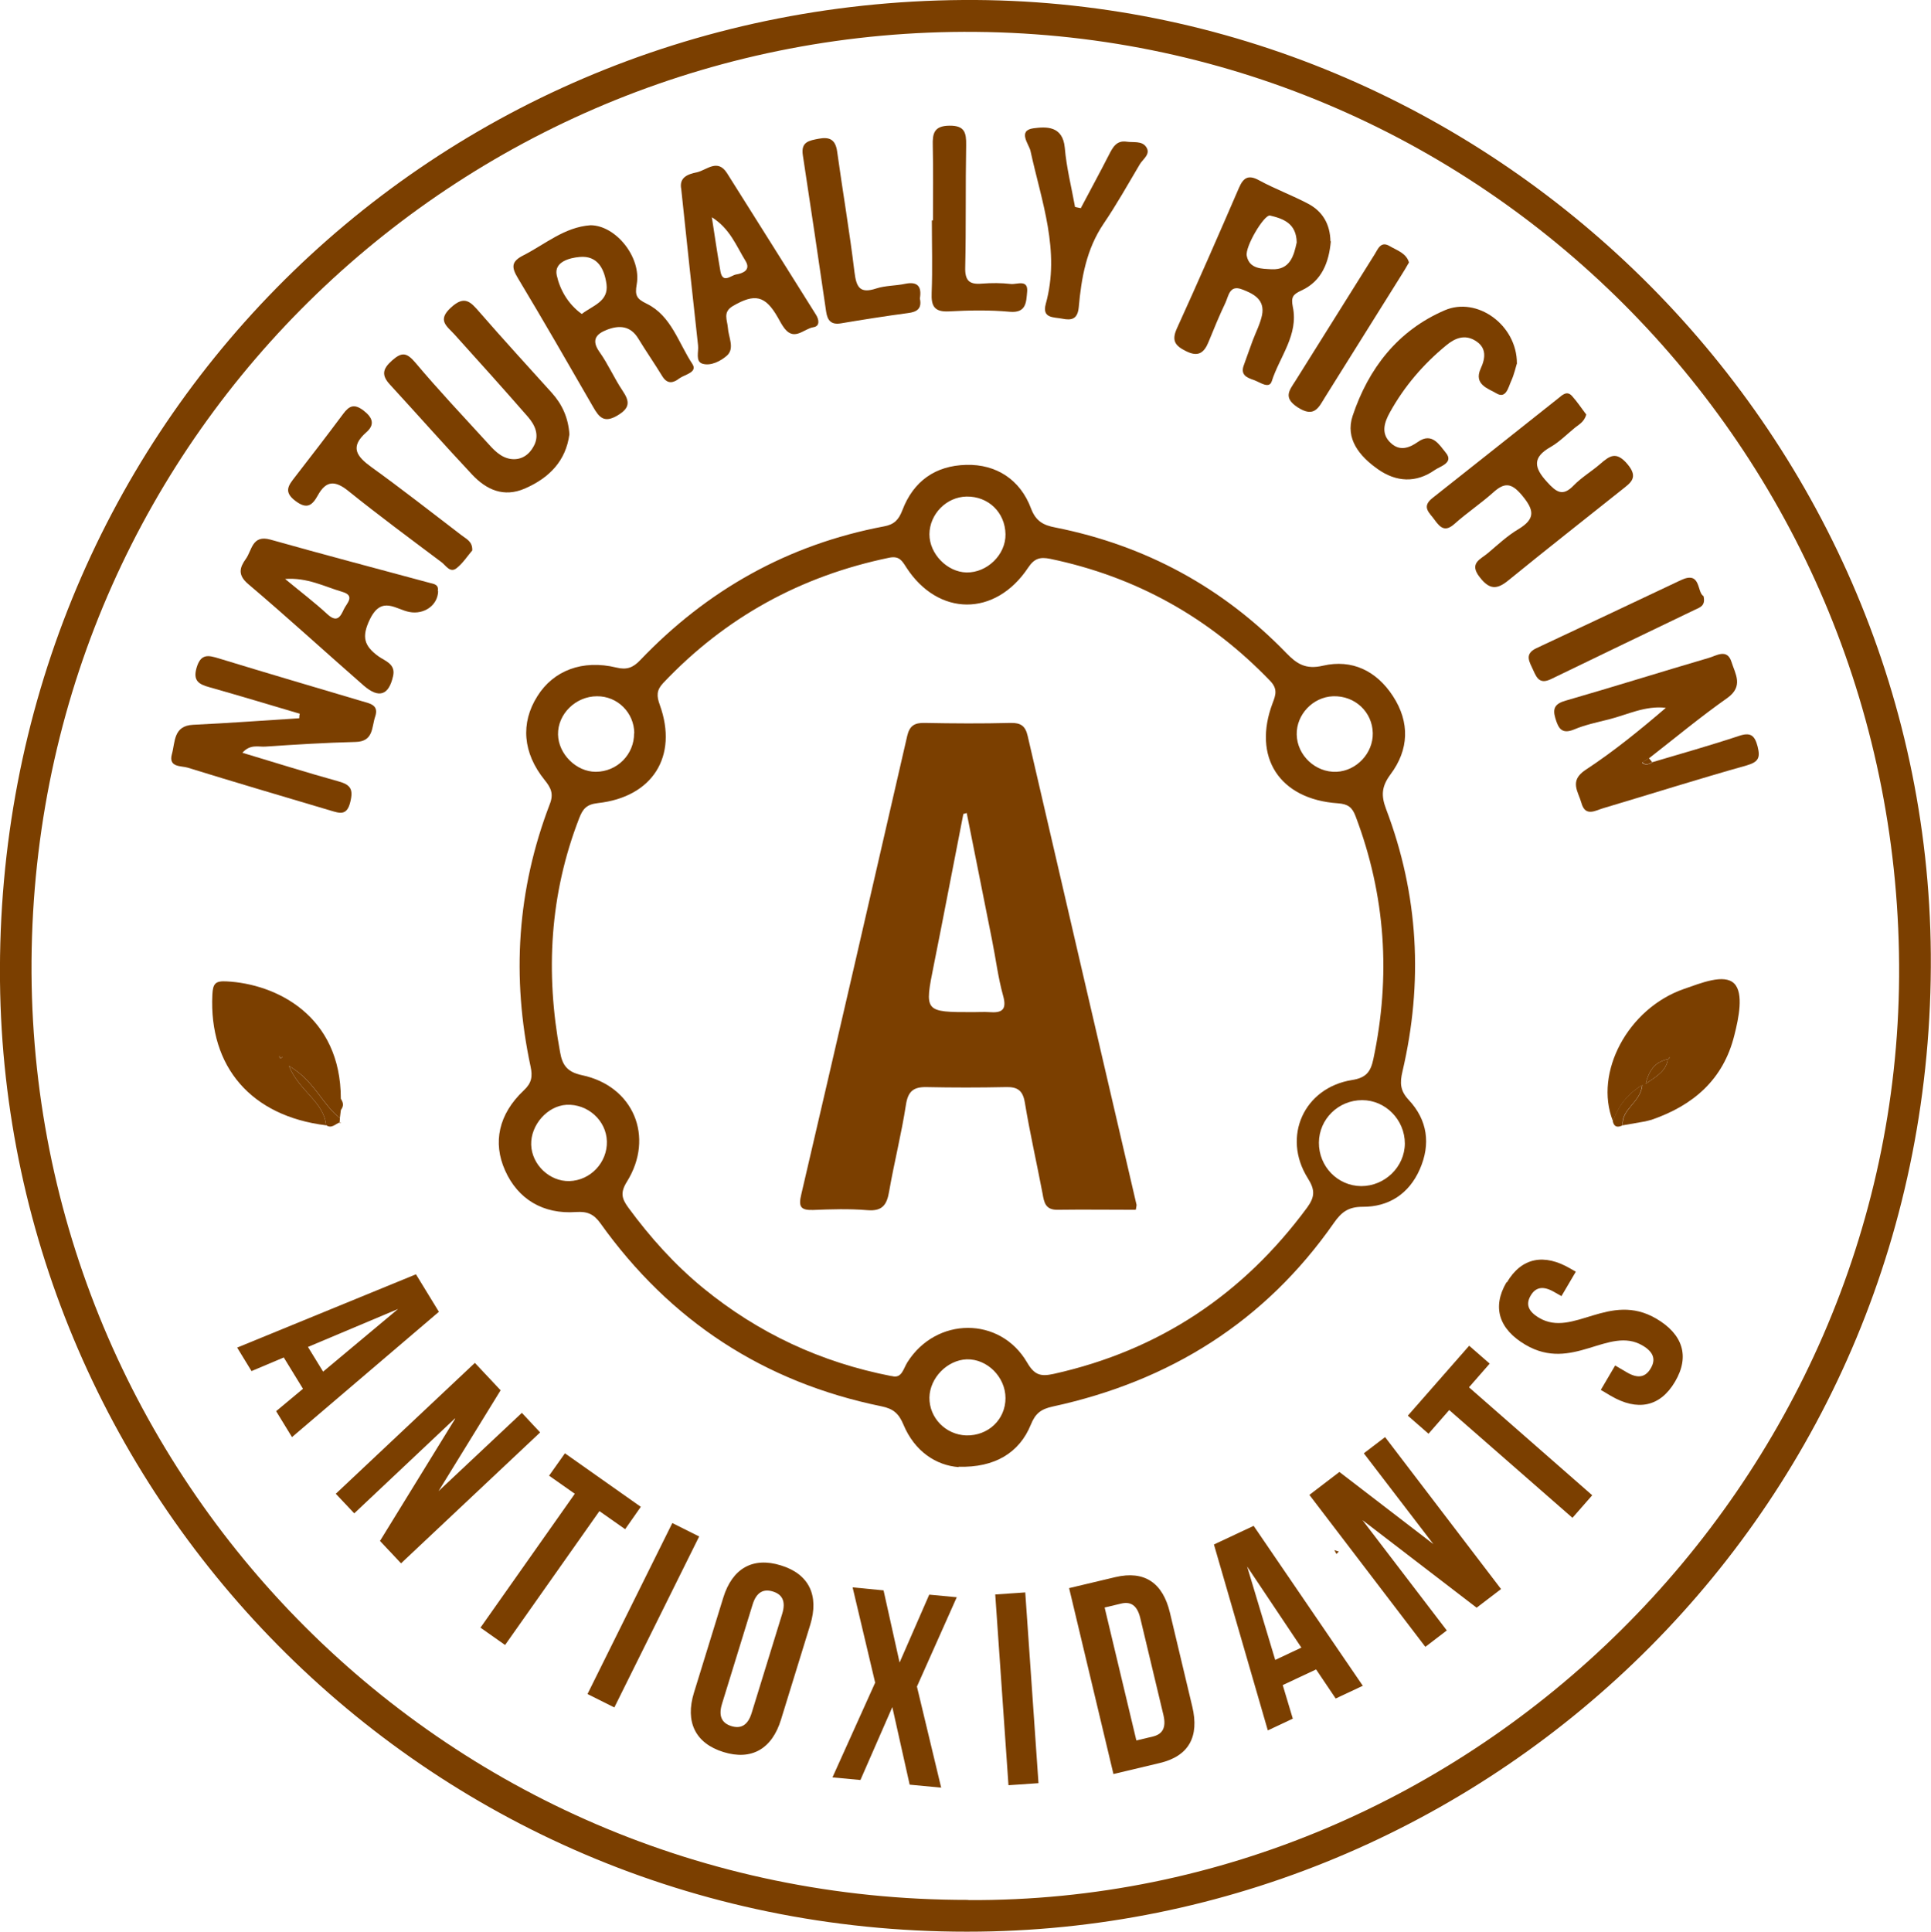 <svg id="Layer_2" data-name="Layer 2" xmlns="http://www.w3.org/2000/svg" viewBox="0 0 103.57 103.6">
  <defs>
    <style>
      .cls-1 {
        fill: #7b3f00;
      }
    </style>
  </defs>
  <g id="Layer_3" data-name="Layer 3">
    <g>
      <g>
        <path class="cls-1" d="M15.66,77.07l-.85-1.39,1.44-1.2-1.03-1.68-1.73.73-.77-1.26,9.59-3.93,1.23,2.01-7.89,6.73ZM16.52,72.24l.81,1.32,4.02-3.36-4.82,2.03Z"></path>
        <path class="cls-1" d="M24.4,76.07l-5.4,5.09-.99-1.05,7.46-7.02,1.38,1.47-3.33,5.41,4.47-4.2.98,1.05-7.46,7.02-1.13-1.2,4.03-6.55Z"></path>
        <path class="cls-1" d="M30.3,77.94l4.07,2.87-.84,1.2-1.38-.97-5.06,7.18-1.32-.93,5.06-7.18-1.38-.97.85-1.2Z"></path>
        <path class="cls-1" d="M36.06,81.68l1.44.72-4.55,9.17-1.44-.72,4.55-9.17Z"></path>
        <path class="cls-1" d="M38.79,85.69c.48-1.57,1.58-2.21,3.09-1.74,1.51.46,2.06,1.61,1.58,3.18l-1.57,5.09c-.48,1.57-1.58,2.21-3.09,1.74-1.51-.47-2.06-1.62-1.58-3.18l1.57-5.09ZM38.73,91.36c-.22.7.01,1.06.5,1.21s.88-.02,1.09-.72l1.63-5.29c.22-.7-.01-1.06-.5-1.21-.49-.15-.88.02-1.09.72l-1.63,5.29Z"></path>
        <path class="cls-1" d="M51.32,85.65l-2.14,4.8,1.3,5.42-1.69-.16-.93-4.16-1.71,3.91-1.5-.14,2.29-5.08-1.21-5.11,1.66.16.86,3.87,1.59-3.64,1.49.14Z"></path>
        <path class="cls-1" d="M53.38,85.51l1.61-.11.71,10.23-1.61.11-.71-10.23Z"></path>
        <path class="cls-1" d="M57.34,85.17l2.48-.59c1.57-.37,2.55.31,2.93,1.91l1.2,5.04c.38,1.6-.18,2.65-1.75,3.02l-2.48.59-2.38-9.98ZM59.25,86.22l1.7,7.12.88-.21c.5-.12.74-.45.57-1.16l-1.24-5.19c-.17-.71-.53-.9-1.03-.78l-.88.21Z"></path>
        <path class="cls-1" d="M73.11,90.4l-1.47.69-1.05-1.56-1.79.84.54,1.8-1.34.63-2.89-9.97,2.13-1,5.85,8.57ZM68.4,89.02l1.4-.66-2.91-4.35,1.51,5.02Z"></path>
        <path class="cls-1" d="M73.09,81.54l4.51,5.9-1.15.88-6.22-8.15,1.61-1.23,5.04,3.87-3.73-4.87,1.14-.87,6.22,8.15-1.31,1-6.1-4.68Z"></path>
        <path class="cls-1" d="M75.52,75.91l3.28-3.74,1.1.96-1.11,1.27,6.61,5.79-1.06,1.21-6.61-5.78-1.11,1.27-1.1-.96Z"></path>
        <path class="cls-1" d="M80.82,68.78c.79-1.35,2.01-1.57,3.42-.74l.28.16-.77,1.31-.37-.21c-.63-.37-1.02-.26-1.28.18-.26.44-.17.83.46,1.2,1.82,1.07,3.75-1.44,6.28.04,1.41.83,1.81,2.01,1,3.38-.8,1.36-2.02,1.59-3.44.76l-.54-.32.77-1.31.63.37c.63.37,1.02.23,1.28-.22.26-.44.19-.85-.44-1.22-1.82-1.07-3.75,1.45-6.28-.04-1.41-.83-1.81-2-1.02-3.35Z"></path>
      </g>
      <g>
        <path class="cls-1" d="M51.66,0c28.21-.19,51.69,22.95,51.9,51.17.22,29.47-23.32,52.07-51.01,52.42C23.12,103.97.28,80.42,0,52.62-.29,23.44,22.62.2,51.66,0ZM51.93,101.9c27.07.16,49.75-22.34,49.93-49.52.18-27.78-21.98-50.43-49.53-50.67C25.06,1.47,2.25,23,1.7,50.88c-.55,27.77,21.76,51.04,50.23,51.01Z"></path>
        <path class="cls-1" d="M51.42,78.68c-1.21-.09-2.36-.84-2.96-2.27-.25-.6-.54-.86-1.18-.99-6.31-1.29-11.34-4.58-15.08-9.82-.35-.49-.7-.64-1.3-.6-1.78.13-3.13-.7-3.81-2.23-.67-1.49-.35-3.02,1-4.29.43-.4.48-.75.37-1.27-1.03-4.8-.73-9.5,1.03-14.09.22-.56.05-.88-.28-1.29-1.17-1.45-1.3-3.05-.39-4.49.86-1.38,2.42-1.98,4.24-1.54.56.14.9,0,1.27-.39,3.6-3.77,7.94-6.21,13.08-7.18.55-.1.79-.35.99-.87.59-1.55,1.76-2.39,3.43-2.43,1.59-.04,2.89.78,3.47,2.34.26.69.67.9,1.31,1.02,4.82.96,8.96,3.2,12.38,6.73.56.58,1.04.9,1.97.68,1.56-.36,2.87.28,3.75,1.63.92,1.41.86,2.88-.13,4.2-.48.65-.51,1.13-.24,1.85,1.75,4.6,2,9.31.88,14.09-.14.6-.13,1.02.34,1.52,1,1.07,1.19,2.36.59,3.72-.58,1.32-1.67,2.02-3.07,2.01-.78,0-1.14.3-1.54.87-3.7,5.3-8.81,8.48-15.07,9.84-.65.14-.94.38-1.18.97-.61,1.51-1.94,2.32-3.88,2.26ZM47.81,73.79c.55.17.63-.36.85-.72,1.54-2.46,4.98-2.49,6.43,0,.4.69.74.76,1.43.61,5.66-1.26,10.16-4.27,13.59-8.92.42-.58.43-.95.03-1.58-1.39-2.22-.2-4.85,2.38-5.26.77-.12,1-.46,1.14-1.12.94-4.43.66-8.77-.95-13.02-.18-.48-.4-.66-.95-.7-3.14-.21-4.6-2.48-3.5-5.38.17-.44.27-.76-.13-1.18-3.27-3.4-7.19-5.59-11.8-6.55-.55-.11-.85-.03-1.19.48-1.76,2.64-4.82,2.62-6.53-.02-.23-.36-.38-.63-.92-.52-4.74.98-8.79,3.2-12.12,6.72-.36.38-.36.69-.18,1.18.99,2.75-.39,4.94-3.33,5.26-.62.07-.81.33-1,.82-1.58,4.08-1.81,8.27-1.02,12.54.12.68.37,1.06,1.17,1.23,2.77.58,3.91,3.32,2.41,5.72-.36.58-.27.9.07,1.37,1.18,1.61,2.5,3.08,4.04,4.34,2.94,2.4,6.28,3.97,10.09,4.71ZM70.74,61.27c-.01,1.28,1,2.33,2.27,2.34,1.27,0,2.33-1.03,2.34-2.28,0-1.27-1.03-2.33-2.29-2.33-1.27,0-2.31,1.01-2.32,2.28ZM53.93,28.65c-.02-1.17-.92-2.04-2.09-2.02-1.08.02-1.98.94-1.99,2.02,0,1.05.95,2.03,1.99,2.05,1.11.02,2.11-.96,2.09-2.05ZM34.02,39.32c-.01-1.1-.9-1.99-2-1.98-1.14,0-2.11.95-2.09,2.05.02,1.05.98,2,2.02,2,1.15,0,2.07-.93,2.06-2.07ZM53.93,74.98c0-1.13-.98-2.11-2.08-2.08-1.05.04-1.98,1-2,2.05-.01,1.09.87,1.99,1.97,2.03,1.18.03,2.11-.85,2.11-2ZM73.63,39.32c-.02-1.14-.96-2.02-2.13-1.98-1.08.04-1.97.98-1.95,2.05.02,1.12,1.01,2.05,2.14,2,1.07-.05,1.96-1,1.94-2.07ZM32.55,61.21c-.03-1.12-1.03-2.02-2.17-1.96-1.02.06-1.92,1.08-1.89,2.14.03,1.07.99,1.98,2.05,1.95,1.13-.03,2.04-1,2.01-2.13Z"></path>
        <path class="cls-1" d="M88.61,40.88c1.55-.46,3.11-.9,4.65-1.41.62-.21.85-.05,1.01.56.15.6.06.83-.59,1.02-2.57.72-5.12,1.53-7.68,2.29-.42.12-.97.49-1.18-.28-.17-.61-.67-1.18.22-1.77,1.51-.99,2.91-2.13,4.31-3.33-1.11-.13-2.06.37-3.06.62-.63.16-1.27.29-1.86.54-.68.28-.85-.08-1.01-.61-.16-.54,0-.78.57-.94,2.57-.74,5.11-1.54,7.67-2.29.39-.11.98-.52,1.21.22.2.64.66,1.3-.22,1.93-1.45,1.02-2.82,2.16-4.22,3.25-.12.07-.24.14-.36.22.18.16.36.09.53,0Z"></path>
        <path class="cls-1" d="M16.09,38.28c-1.61-.48-3.22-.96-4.84-1.42-.58-.16-.92-.34-.7-1.07.23-.75.63-.65,1.19-.48,2.55.78,5.1,1.53,7.66,2.29.44.13.94.2.72.84-.19.56-.08,1.33-1.05,1.35-1.62.04-3.23.14-4.85.25-.37.02-.8-.14-1.22.33,1.77.53,3.44,1.06,5.14,1.53.65.18.82.41.65,1.1-.18.77-.58.61-1.06.47-2.55-.76-5.11-1.51-7.66-2.3-.35-.11-1.05,0-.85-.73.18-.64.07-1.52,1.14-1.57,1.9-.09,3.79-.23,5.69-.35,0-.08.01-.16.02-.23Z"></path>
        <path class="cls-1" d="M71.38,12.94c-.1,1.11-.47,2.13-1.58,2.64-.46.21-.56.36-.46.87.32,1.51-.71,2.68-1.13,4-.14.43-.64.04-.96-.07-.35-.12-.72-.26-.55-.76.16-.46.33-.91.49-1.36.17-.45.4-.89.5-1.36.16-.82-.43-1.14-1.07-1.38-.67-.26-.72.34-.89.71-.33.69-.62,1.4-.91,2.11-.24.59-.56.82-1.21.49-.56-.28-.79-.54-.49-1.21,1.14-2.5,2.24-5.02,3.33-7.54.24-.56.51-.73,1.1-.4.85.46,1.77.8,2.62,1.25.77.41,1.17,1.09,1.19,2.01ZM69.55,13c-.02-1.01-.7-1.27-1.43-1.44-.31-.07-1.35,1.67-1.25,2.16.14.72.83.69,1.33.72,1,.05,1.2-.74,1.35-1.44Z"></path>
        <path class="cls-1" d="M31.68,12.08c1.35.01,2.73,1.72,2.47,3.17-.1.59-.02.77.54,1.04,1.31.64,1.7,2.1,2.44,3.22.31.46-.4.57-.69.78-.31.24-.63.34-.91-.1-.42-.69-.88-1.35-1.3-2.04-.42-.69-1.03-.72-1.69-.46-.56.22-.84.54-.39,1.18.47.66.79,1.41,1.24,2.08.4.59.4.93-.27,1.33-.72.43-.99.1-1.31-.46-1.33-2.31-2.66-4.62-4.03-6.9-.35-.58-.37-.89.28-1.22,1.18-.6,2.21-1.52,3.61-1.62ZM31.2,16.84c.6-.46,1.45-.67,1.33-1.6-.11-.79-.46-1.55-1.44-1.46-.56.05-1.38.27-1.23.98.17.77.6,1.54,1.33,2.07Z"></path>
        <path class="cls-1" d="M85.08,22.23c-.11.42-.43.55-.67.76-.41.34-.79.72-1.24.98-.99.56-.9,1.11-.19,1.88.5.55.84.8,1.44.17.42-.43.95-.74,1.41-1.14.5-.43.85-.7,1.45,0,.64.75.16,1.02-.31,1.4-2.02,1.61-4.06,3.21-6.06,4.84-.62.51-1.02.51-1.54-.16-.61-.77.06-.97.45-1.31.52-.44,1.03-.92,1.62-1.27.93-.56.85-1.03.19-1.82-.57-.68-.94-.69-1.54-.15-.66.59-1.41,1.09-2.07,1.68-.49.44-.75.24-1.06-.19-.27-.39-.75-.7-.13-1.19,2.26-1.78,4.5-3.57,6.75-5.35.22-.18.46-.42.73-.13.29.32.53.69.77,1Z"></path>
        <path class="cls-1" d="M30.54,23.29c-.19,1.43-1.08,2.34-2.39,2.91-1.13.49-2.06.07-2.83-.75-1.49-1.59-2.94-3.23-4.41-4.83-.46-.5-.39-.84.12-1.29.53-.47.79-.42,1.25.12,1.22,1.45,2.52,2.83,3.8,4.23.38.42.77.88,1.37.94.53.05.94-.24,1.18-.7.32-.59.06-1.13-.31-1.56-1.3-1.49-2.62-2.96-3.95-4.43-.4-.44-.94-.75-.18-1.44.73-.67,1.05-.3,1.52.24,1.27,1.46,2.58,2.89,3.88,4.33.56.62.89,1.34.95,2.23Z"></path>
        <path class="cls-1" d="M23.5,31.7c-.02.77-.76,1.27-1.54,1.12-.72-.13-1.49-.9-2.12.39-.46.95-.31,1.43.46,1.99.35.25.94.41.78,1.07-.23,1.02-.76,1.2-1.57.5-2.07-1.81-4.1-3.67-6.2-5.45-.58-.49-.45-.89-.13-1.34.34-.46.33-1.32,1.33-1.04,2.84.8,5.69,1.55,8.54,2.32.24.06.49.09.43.44ZM15.28,31.04c.87.72,1.61,1.28,2.29,1.91.51.46.69.12.87-.27.14-.31.64-.73-.08-.94-.96-.28-1.87-.78-3.08-.69Z"></path>
        <path class="cls-1" d="M36.54,10.15c-.13-.64.35-.81.84-.91.53-.12,1.1-.75,1.61.04,1.6,2.53,3.18,5.06,4.77,7.59.18.28.22.63-.14.68-.5.08-1,.74-1.53.08-.15-.19-.26-.41-.38-.62-.67-1.17-1.23-1.28-2.4-.6-.56.33-.3.75-.27,1.17.03.5.38,1.1-.05,1.49-.33.29-.87.58-1.33.43-.37-.13-.18-.64-.22-.98-.31-2.77-.6-5.55-.9-8.36ZM38.18,11.65c.15.97.29,1.93.46,2.9.12.68.56.22.84.17.37-.06.8-.24.51-.72-.5-.81-.83-1.73-1.81-2.35Z"></path>
        <path class="cls-1" d="M17.49,60.35c-4.01-.49-6.29-3.13-6.1-7.01.03-.59.16-.74.75-.71,2.68.13,6.14,1.84,6.14,6.29,0,.21,0,.41,0,.62-.02.14-.03.28-.05.42-.96-.74-1.37-2.01-2.74-2.8.57,1.38,1.88,1.92,2,3.19ZM15.15,56.7c-.07-.02-.12-.04-.17-.05,0,.03.02.08.03.09.03,0,.07-.01.14-.03Z"></path>
        <path class="cls-1" d="M86.51,60.12c-1.03-2.59.81-6.04,3.8-7.08.9-.31,2.17-.84,2.71-.29.51.52.24,1.84,0,2.78-.59,2.37-2.2,3.75-4.43,4.52-.12.03-.23.06-.35.09-.4.07-.8.14-1.2.21-.08-.88.95-1.21,1.05-2.16-.83.5-1.29,1.15-1.57,1.93ZM89.47,56.8c-.6.13-.99.46-1.2,1.32.66-.44,1.11-.72,1.19-1.33.03-.01.06-.02.08-.04.01-.01.01-.04.02-.06-.03.04-.06.07-.09.11Z"></path>
        <path class="cls-1" d="M81.37,19.46c-.07.21-.15.61-.32.98-.15.33-.27.96-.78.66-.43-.26-1.25-.47-.85-1.34.26-.56.32-1.12-.29-1.49-.57-.35-1.09-.14-1.56.25-1.23,1.01-2.25,2.2-3.02,3.59-.3.54-.51,1.15.06,1.66.48.44.98.25,1.44-.07.77-.55,1.17.19,1.49.57.46.55-.29.73-.59.94-1,.7-2.06.65-3.05-.05-.98-.69-1.76-1.63-1.35-2.86.85-2.55,2.43-4.58,4.94-5.66,1.74-.75,3.87.79,3.87,2.84Z"></path>
        <path class="cls-1" d="M57.96,11.18c.5-.95,1.02-1.9,1.51-2.86.21-.41.41-.81.97-.72.35.05.79-.05,1.02.26.29.39-.14.65-.32.94-.64,1.08-1.25,2.17-1.95,3.2-.92,1.36-1.19,2.9-1.33,4.47-.06.63-.36.73-.89.62-.46-.09-1.09-.01-.88-.79.79-2.85-.23-5.5-.82-8.21-.08-.35-.71-1.09.16-1.21.68-.09,1.57-.14,1.68,1.04.09,1.07.36,2.12.55,3.18.1.02.2.04.3.06Z"></path>
        <path class="cls-1" d="M25.32,29.53c-.24.28-.49.67-.83.94-.35.28-.58-.15-.81-.32-1.68-1.26-3.37-2.51-5.01-3.83-.71-.57-1.19-.54-1.62.24-.3.54-.58.78-1.21.3-.65-.49-.36-.84-.01-1.29.87-1.12,1.73-2.24,2.58-3.38.32-.43.59-.55,1.08-.18.5.38.63.76.16,1.17-.9.79-.53,1.29.27,1.87,1.64,1.18,3.23,2.43,4.84,3.66.24.19.59.32.57.81Z"></path>
        <path class="cls-1" d="M49.34,16.02c.11.53-.15.71-.64.77-1.2.16-2.4.35-3.59.55-.53.09-.73-.15-.8-.63-.41-2.8-.82-5.59-1.25-8.39-.11-.72.34-.78.85-.88.58-.11.9.04.99.68.3,2.16.67,4.31.93,6.47.1.82.29,1.17,1.17.88.49-.16,1.04-.14,1.55-.25.68-.14.89.16.79.77Z"></path>
        <path class="cls-1" d="M50.04,11.81c0-1.33.02-2.67-.01-4-.02-.66.07-1.06.89-1.07.82-.01.91.37.9,1.04-.04,2.18,0,4.37-.05,6.55-.02.71.21.94.89.88.52-.04,1.05-.04,1.57.02.32.03.93-.27.86.43-.05.52-.03,1.14-.93,1.06-1.08-.1-2.18-.08-3.27-.02-.79.04-.95-.3-.92-1,.05-1.29.01-2.59.01-3.88.02,0,.04,0,.05,0Z"></path>
        <path class="cls-1" d="M75.58,14.06c-.15.26-.27.47-.4.67-1.37,2.19-2.74,4.38-4.11,6.57-.34.55-.57,1.12-1.46.55-.82-.53-.44-.93-.12-1.44,1.42-2.26,2.83-4.52,4.24-6.77.18-.29.33-.73.81-.44.39.23.88.37,1.03.87Z"></path>
        <path class="cls-1" d="M91.37,31.97c.12.52-.19.6-.44.72-2.57,1.24-5.15,2.47-7.72,3.72-.59.29-.77,0-.97-.46-.2-.45-.51-.87.17-1.19,2.59-1.21,5.17-2.43,7.75-3.65,1.09-.51.84.65,1.21.86Z"></path>
        <path class="cls-1" d="M17.49,60.35c-.12-1.27-1.43-1.81-2-3.19,1.37.79,1.78,2.07,2.74,2.8,0,.08-.01.17-.02.25l.02-.02c-.24.08-.44.36-.74.15Z"></path>
        <path class="cls-1" d="M86.51,60.12c.28-.79.74-1.43,1.57-1.93-.09.95-1.13,1.28-1.05,2.16-.27.13-.46.1-.53-.23Z"></path>
        <path class="cls-1" d="M18.27,59.54c0-.21,0-.41,0-.62.16.21.17.42,0,.62Z"></path>
        <path class="cls-1" d="M88.24,60.14c.12-.03.23-.06.35-.09-.12.03-.23.06-.35.09Z"></path>
        <path class="cls-1" d="M18.2,60.21s.07.02.11.03c-.03-.02-.06-.03-.09-.05,0,0-.02.02-.02.02Z"></path>
        <path class="cls-1" d="M71.68,83.34l-.11-.21c.08.03.16.06.24.08-.04.04-.09.09-.13.13Z"></path>
        <path class="cls-1" d="M88.61,40.88c-.18.1-.35.17-.53,0,.12-.07.24-.14.36-.22.06.07.12.14.17.21Z"></path>
        <path class="cls-1" d="M15.15,56.7c-.07.02-.1.04-.14.03-.01,0-.02-.06-.03-.09.05.01.09.03.17.05Z"></path>
        <path class="cls-1" d="M89.46,56.79c-.08.61-.53.89-1.19,1.33.21-.86.6-1.19,1.2-1.32h-.01Z"></path>
        <path class="cls-1" d="M89.47,56.8s.06-.07.09-.11c0,.02,0,.05-.02.06-.02.02-.06.02-.08.04h.01Z"></path>
        <path class="cls-1" d="M60.9,64.88c-1.39,0-2.8-.02-4.2,0-.63,0-.7-.4-.78-.86-.31-1.63-.68-3.25-.95-4.88-.11-.68-.41-.86-1.04-.84-1.42.03-2.83.03-4.25,0-.69-.01-.98.23-1.09.95-.24,1.56-.63,3.09-.9,4.64-.12.71-.35,1.08-1.17,1.01-.97-.08-1.94-.05-2.91-.01-.69.02-.79-.19-.63-.85,1.91-8.19,3.8-16.38,5.68-24.58.13-.55.4-.7.93-.69,1.54.03,3.08.04,4.62,0,.55-.01.79.17.91.7,1.94,8.38,3.89,16.77,5.84,25.15,0,.04-.01.08-.04.25ZM51.85,43.6c-.06.02-.12.04-.18.05-.53,2.69-1.04,5.39-1.58,8.08-.51,2.55-.53,2.55,2.12,2.55.28,0,.57-.02.85,0,.67.05.96-.11.74-.89-.27-.97-.39-1.98-.59-2.97-.45-2.28-.91-4.55-1.36-6.82Z"></path>
      </g>
    </g>
  </g>
</svg>